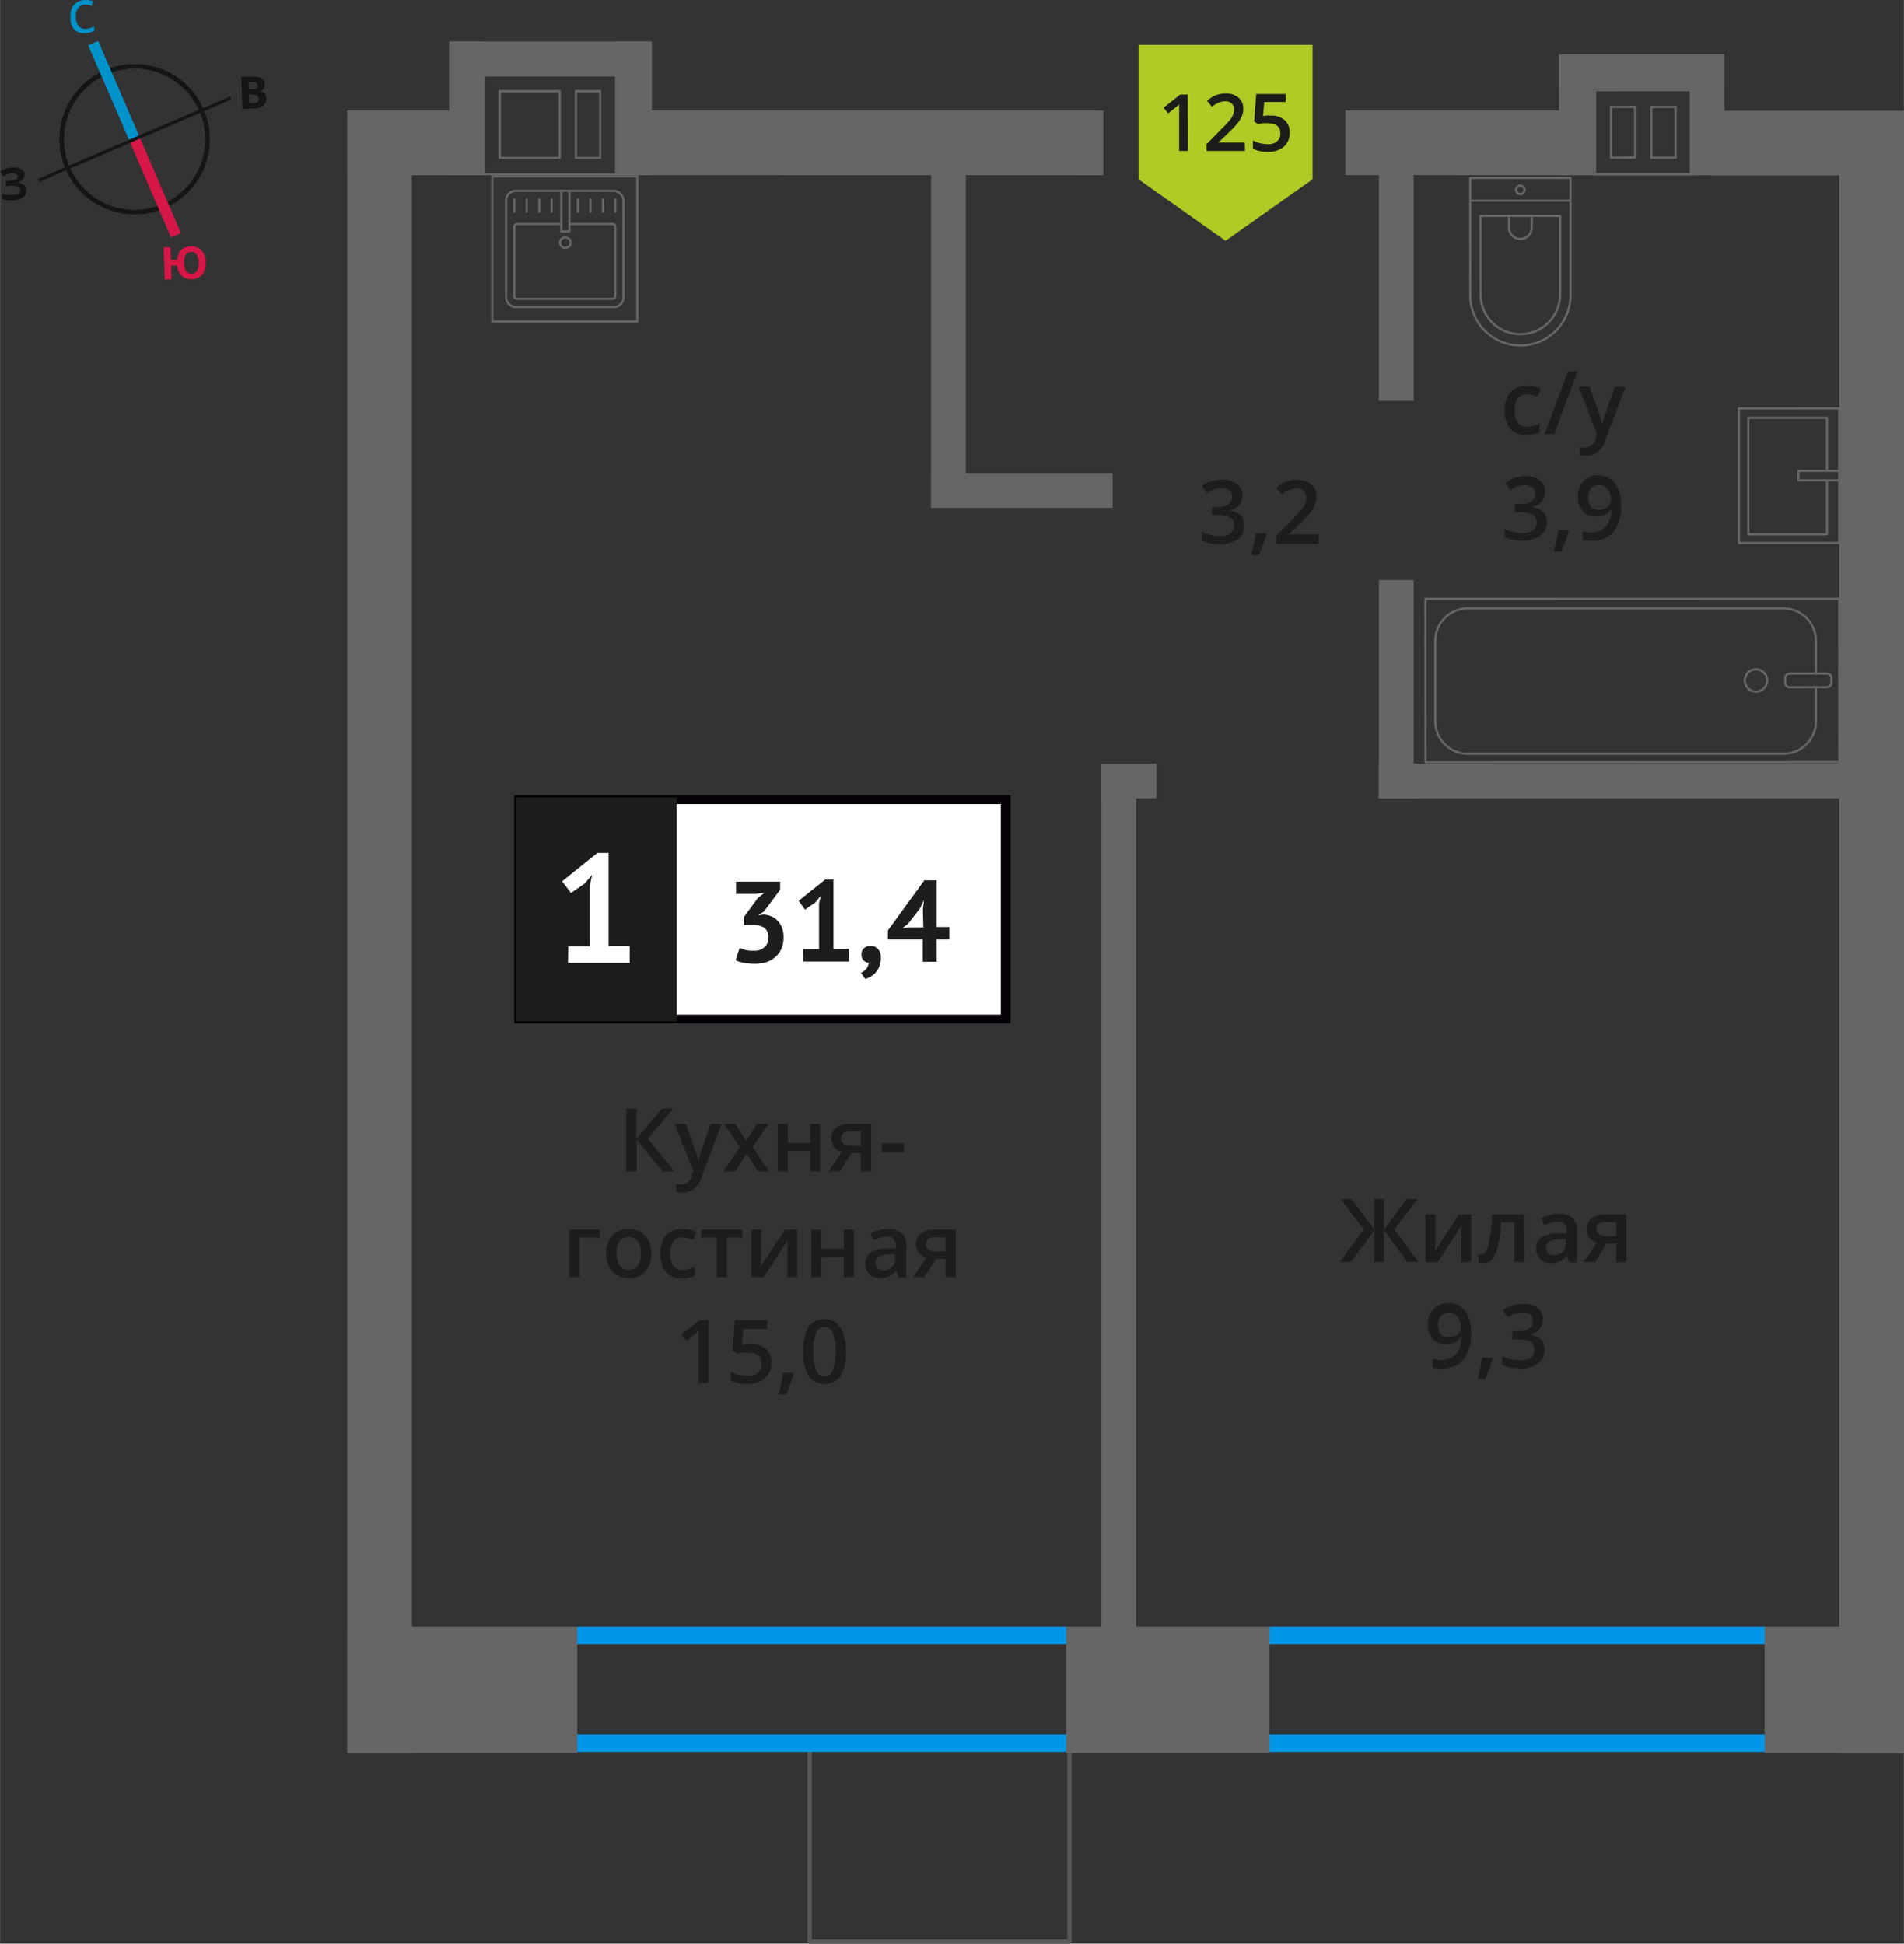 <svg xmlns="http://www.w3.org/2000/svg" width="76.17mm" height="77.77mm" viewBox="0 0 215.9 220.45"><rect x="0" y="0" width="215.9" height="220.45" fill="#333333" stroke="none"/><defs><style>.cls-1,.cls-10,.cls-11,.cls-12,.cls-4{fill:none;}.cls-1{stroke:#575756;}.cls-1,.cls-4{stroke-linecap:round;stroke-linejoin:round;}.cls-1,.cls-8{stroke-width:0.5px;}.cls-2{fill:#0096e7;}.cls-3{fill:#666;}.cls-4{stroke:#666;stroke-width:0.25px;}.cls-5,.cls-8{fill:#1d1d1b;}.cls-6{fill:#fff;}.cls-7{fill:#050007;}.cls-8{stroke:#1d1d1b;stroke-miterlimit:22.93;}.cls-9{fill:#b2ca25;fill-rule:evenodd;}.cls-10{stroke:#141515;stroke-width:0.52px;}.cls-10,.cls-11,.cls-12{stroke-miterlimit:10;}.cls-11{stroke:#0093ca;}.cls-11,.cls-12{stroke-width:1.23px;}.cls-12{stroke:#d61747;}.cls-13{fill:#141515;}.cls-14{fill:#0093ca;}.cls-15{fill:#d61747;}</style></defs><g id="text"><rect class="cls-1" x="91.8" y="197.55" width="29.48" height="22.66"/><path class="cls-2" d="M202,186.48v10.24H141.88V186.48H202m2-2H139.88v14.24H204V184.48Z"/><path class="cls-2" d="M123.3,186.48v10.24H62.06V186.48H123.3m2-2H60.06v14.24H125.3V184.48Z"/><rect class="cls-3" x="172.04" y="11.19" width="13.43" height="3.94" transform="translate(165.6 191.92) rotate(-90)"/><rect class="cls-3" x="186.85" y="11.19" width="13.43" height="3.94" transform="translate(180.41 206.73) rotate(-90)"/><rect class="cls-3" x="176.77" y="6.15" width="18.76" height="3.94"/><path class="cls-3" d="M181,10.35H191.7v9.27H181V10.35M182.55,18h3V12h-3v6m7.58,0V12h-3v6h3m-9.4-7.87v9.78H192V10.11Zm2.07,7.62V12.26h2.5v5.46Zm7.08,0h-2.5V12.26h2.5v5.46Z"/><rect class="cls-3" x="64.38" y="10.33" width="15.16" height="3.94" transform="translate(84.25 -59.67) rotate(90)"/><rect class="cls-3" x="45.31" y="10.33" width="15.16" height="3.94" transform="translate(65.19 -40.6) rotate(90)"/><rect class="cls-3" x="51" y="4.71" width="22.75" height="3.94"/><path class="cls-3" d="M69.74,8.66v11H55v-11H69.74M65.17,18h3v-7.8h-3V18m-8.64,0h7.06v-7.8H56.53V18M70,8.41H54.7V19.87H70V8.41Zm-4.57,9.38v-7.3h2.5v7.3Zm-8.64,0v-7.3h6.56v7.3Z"/><rect class="cls-3" x="200.1" y="184.48" width="15.8" height="14.36" transform="translate(416 383.32) rotate(-180)"/><rect class="cls-3" x="120.88" y="184.48" width="23.07" height="14.36" transform="translate(264.84 383.32) rotate(-180)"/><rect class="cls-3" x="39.37" y="184.48" width="26.09" height="14.36" transform="translate(104.82 383.32) rotate(-180)"/><rect class="cls-3" x="194.37" y="12.54" width="21.54" height="7.33" transform="matrix(-1, 0, 0, -1, 410.27, 32.43)"/><rect class="cls-3" x="152.56" y="12.54" width="25.53" height="7.33" transform="translate(330.65 32.43) rotate(-179.99)"/><rect class="cls-3" x="71.99" y="12.54" width="53.12" height="7.33" transform="translate(197.1 32.42) rotate(-179.99)"/><rect class="cls-3" x="39.37" y="12.54" width="15.34" height="7.33" transform="translate(94.07 32.41) rotate(-179.99)"/><rect class="cls-3" x="119.58" y="102.52" width="185.31" height="7.33" transform="translate(318.42 -106.05) rotate(90)"/><rect class="cls-3" x="-49.62" y="102.52" width="185.31" height="7.33" transform="translate(149.22 63.15) rotate(90)"/><rect class="cls-3" x="156.36" y="86.62" width="54.4" height="3.94" transform="translate(367.12 177.18) rotate(180)"/><rect class="cls-3" x="124.9" y="86.62" width="6.25" height="3.94" transform="translate(256.04 177.18) rotate(180)"/><rect class="cls-3" x="105.58" y="53.67" width="20.59" height="3.94" transform="translate(231.75 111.27) rotate(180)"/><rect class="cls-3" x="145.95" y="76.21" width="24.76" height="3.94" transform="translate(80.15 236.5) rotate(-90)"/><rect class="cls-3" x="76.98" y="134.53" width="99.76" height="3.94" transform="translate(-9.64 263.37) rotate(-90)"/><rect class="cls-3" x="145.1" y="30.27" width="26.45" height="3.94" transform="translate(126.09 190.57) rotate(-90)"/><rect class="cls-3" x="88.25" y="36.34" width="38.59" height="3.94" transform="translate(69.24 145.85) rotate(-90)"/><rect class="cls-4" x="175.83" y="53.73" width="18.55" height="46.92" transform="translate(107.95 262.3) rotate(-90.01)"/><rect class="cls-4" x="204.29" y="74.56" width="1.55" height="5.24" rx="0.49" transform="translate(127.91 282.25) rotate(-90.01)"/><path class="cls-4" d="M205.92,78v3.82a3.69,3.69,0,0,1-3.69,3.68H166.44a3.69,3.69,0,0,1-3.69-3.69V72.7A3.69,3.69,0,0,1,166.44,69h35.79a3.69,3.69,0,0,1,3.69,3.69v3.71"/><circle class="cls-4" cx="199.12" cy="77.18" r="1.27"/><path class="cls-4" d="M162.89,24h13.32a5.69,5.69,0,0,1,5.69,5.69v0a5.69,5.69,0,0,1-5.69,5.69H162.89a0,0,0,0,1,0,0V24A0,0,0,0,1,162.89,24Z" transform="translate(202.06 -142.72) rotate(89.99)"/><path class="cls-4" d="M165.69,26.68h8.91a4.51,4.51,0,0,1,4.51,4.51v0a4.51,4.51,0,0,1-4.51,4.51h-8.91a0,0,0,0,1,0,0v-9A0,0,0,0,1,165.69,26.68Z" transform="translate(203.56 -141.21) rotate(89.99)"/><path class="cls-4" d="M171.08,24.51h1.34a1.29,1.29,0,0,1,1.29,1.29v0a1.29,1.29,0,0,1-1.29,1.29h-1.34a0,0,0,0,1,0,0V24.51A0,0,0,0,1,171.08,24.51Z" transform="translate(198.17 -146.61) rotate(89.99)"/><circle class="cls-4" cx="172.4" cy="21.53" r="0.48"/><line class="cls-4" x1="178.09" y1="22.76" x2="166.71" y2="22.76"/><rect class="cls-4" x="197.18" y="46.32" width="11.38" height="15.25" transform="translate(405.75 107.86) rotate(179.99)"/><polyline class="cls-4" points="208.56 53.41 203.94 53.41 203.94 54.48 208.56 54.48"/><polyline class="cls-4" points="207.17 53.41 207.17 47.39 198.25 47.39 198.25 60.6 207.17 60.6 207.17 54.48"/><rect class="cls-4" x="57.38" y="21.64" width="13.32" height="13.19" rx="1.09"/><path class="cls-4" d="M64.57,25.4h4.88a.32.32,0,0,1,.32.32v7.86a.32.32,0,0,1-.32.32H58.63a.32.32,0,0,1-.32-.32V25.72a.32.32,0,0,1,.32-.32h5"/><circle class="cls-4" cx="64.1" cy="27.52" r="0.6"/><rect class="cls-4" x="63.64" y="21.64" width="0.93" height="4.61"/><line class="cls-4" x1="58.31" y1="22.61" x2="58.31" y2="24.02"/><line class="cls-4" x1="59.72" y1="22.61" x2="59.72" y2="24.02"/><line class="cls-4" x1="61.14" y1="22.61" x2="61.14" y2="24.02"/><line class="cls-4" x1="62.55" y1="22.61" x2="62.55" y2="24.02"/><line class="cls-4" x1="65.53" y1="22.61" x2="65.53" y2="24.02"/><line class="cls-4" x1="66.95" y1="22.61" x2="66.95" y2="24.02"/><line class="cls-4" x1="68.36" y1="22.61" x2="68.36" y2="24.02"/><line class="cls-4" x1="69.77" y1="22.61" x2="69.77" y2="24.02"/><path class="cls-3" d="M72.14,20.13V36.34H55.94V20.13h16.2m.25-.25H55.69V36.59h16.7V19.88Z"/><path class="cls-5" d="M140.88,56.16a1.61,1.61,0,0,1-.4,1.13,2,2,0,0,1-1.11.61v0a2.14,2.14,0,0,1,1.29.54,1.5,1.5,0,0,1,.43,1.13,1.87,1.87,0,0,1-.73,1.59,3.33,3.33,0,0,1-2.07.56,4.6,4.6,0,0,1-2-.39v-1a4.39,4.39,0,0,0,1,.35,4.3,4.3,0,0,0,1,.12,2,2,0,0,0,1.24-.31,1.11,1.11,0,0,0,.41-.95.9.9,0,0,0-.46-.84,2.85,2.85,0,0,0-1.42-.27h-.62v-.93H138c1.14,0,1.71-.39,1.71-1.18a.87.87,0,0,0-.3-.71,1.32,1.32,0,0,0-.88-.25,2.54,2.54,0,0,0-.78.12,3.45,3.45,0,0,0-.89.44l-.56-.8a3.73,3.73,0,0,1,2.28-.72,2.69,2.69,0,0,1,1.68.46A1.52,1.52,0,0,1,140.88,56.16Z"/><path class="cls-5" d="M143.59,60.61a16.12,16.12,0,0,1-.86,2.34h-.84c.22-.88.39-1.7.5-2.45h1.13Z"/><path class="cls-5" d="M149.53,61.66h-4.84v-.87l1.84-1.85c.54-.56.9-.95,1.08-1.18a2.76,2.76,0,0,0,.39-.66,1.76,1.76,0,0,0,.12-.66,1,1,0,0,0-.29-.76,1.08,1.08,0,0,0-.8-.28,2.18,2.18,0,0,0-.8.15,3.82,3.82,0,0,0-.88.55l-.62-.76a4,4,0,0,1,1.15-.71,3.44,3.44,0,0,1,1.2-.21,2.35,2.35,0,0,1,1.6.52,1.76,1.76,0,0,1,.6,1.4,2.39,2.39,0,0,1-.18.92,3.37,3.37,0,0,1-.53.89,11.13,11.13,0,0,1-1.19,1.25l-1.24,1.2v0h3.39Z"/><path class="cls-5" d="M173.11,49.36a2.33,2.33,0,0,1-1.86-.71,3.61,3.61,0,0,1,0-4.15,2.44,2.44,0,0,1,1.92-.73,3.51,3.51,0,0,1,1.54.32l-.35.92a3.43,3.43,0,0,0-1.2-.29c-.93,0-1.4.62-1.4,1.87a2.23,2.23,0,0,0,.35,1.36,1.21,1.21,0,0,0,1,.46,3,3,0,0,0,1.45-.38v1a2.46,2.46,0,0,1-.65.26A4.22,4.22,0,0,1,173.11,49.36Z"/><path class="cls-5" d="M178.88,42.13l-2.65,7.14h-1.09l2.66-7.14Z"/><path class="cls-5" d="M179,43.87h1.25l1.1,3.06a5.7,5.7,0,0,1,.34,1.23h0a4.87,4.87,0,0,1,.17-.65c.07-.26.49-1.47,1.24-3.64h1.24L182,50a2.19,2.19,0,0,1-2.1,1.69,3.74,3.74,0,0,1-.75-.08v-.91a2.71,2.71,0,0,0,.6.06,1.21,1.21,0,0,0,1.16-1l.2-.5Z"/><path class="cls-5" d="M175.19,55.77a1.68,1.68,0,0,1-.4,1.13,2,2,0,0,1-1.11.61v0a2.19,2.19,0,0,1,1.29.53,1.54,1.54,0,0,1,.43,1.13,1.9,1.9,0,0,1-.73,1.59,3.31,3.31,0,0,1-2.07.56,4.76,4.76,0,0,1-2-.38V60a4.37,4.37,0,0,0,1,.34,3.76,3.76,0,0,0,1,.13,2.13,2.13,0,0,0,1.25-.31,1.12,1.12,0,0,0,.41-.95.92.92,0,0,0-.46-.84,2.87,2.87,0,0,0-1.42-.27h-.62v-.93h.63c1.13,0,1.7-.4,1.7-1.19a.88.88,0,0,0-.29-.7,1.32,1.32,0,0,0-.88-.25,2.54,2.54,0,0,0-.78.11,3.9,3.9,0,0,0-.89.45l-.56-.8A3.74,3.74,0,0,1,172.9,54a2.69,2.69,0,0,1,1.68.47A1.53,1.53,0,0,1,175.19,55.77Z"/><path class="cls-5" d="M177.9,60.22a17.88,17.88,0,0,1-.86,2.33h-.85a24.46,24.46,0,0,0,.51-2.45h1.12Z"/><path class="cls-5" d="M183.82,57.17a4.88,4.88,0,0,1-.85,3.15,3.06,3.06,0,0,1-2.55,1,4.18,4.18,0,0,1-.94-.07v-1a3.29,3.29,0,0,0,.88.13,2.22,2.22,0,0,0,1.73-.63,3.07,3.07,0,0,0,.63-2h-.06a1.81,1.81,0,0,1-.7.63,2.18,2.18,0,0,1-1,.2,1.92,1.92,0,0,1-1.49-.59,2.33,2.33,0,0,1-.54-1.62,2.46,2.46,0,0,1,.62-1.78,2.22,2.22,0,0,1,1.71-.67,2.33,2.33,0,0,1,2.21,1.45A4.33,4.33,0,0,1,183.82,57.17ZM181.33,55a1.13,1.13,0,0,0-.91.38,1.72,1.72,0,0,0-.32,1.1,1.45,1.45,0,0,0,.3,1,1.1,1.1,0,0,0,.89.34,1.43,1.43,0,0,0,1-.34,1.06,1.06,0,0,0,.4-.81,2.08,2.08,0,0,0-.17-.82,1.39,1.39,0,0,0-.47-.59A1.14,1.14,0,0,0,181.33,55Z"/><path class="cls-5" d="M76.5,132.87H75.13l-2.94-3.62v3.62H71v-7.14h1.16v3.46l2.89-3.46h1.28l-2.88,3.45Z"/><path class="cls-5" d="M76.5,127.47h1.25l1.1,3.06a5.39,5.39,0,0,1,.33,1.23h0c0-.18.09-.4.16-.65s.5-1.47,1.24-3.64h1.25l-2.31,6.12a2.19,2.19,0,0,1-2.1,1.68,3.67,3.67,0,0,1-.75-.08v-.91a2.68,2.68,0,0,0,.59.06,1.2,1.2,0,0,0,1.17-1l.2-.51Z"/><path class="cls-5" d="M83.89,130.11l-1.81-2.64h1.3l1.23,1.89,1.24-1.89h1.3l-1.81,2.64,1.91,2.76H86l-1.34-2-1.32,2H82Z"/><path class="cls-5" d="M89.34,127.47v2.17h2.54v-2.17H93v5.4H91.88v-2.33H89.34v2.33H88.19v-5.4Z"/><path class="cls-5" d="M95.22,132.87H93.94l1.5-2.21a1.67,1.67,0,0,1-.86-.56,1.63,1.63,0,0,1-.31-1,1.44,1.44,0,0,1,.55-1.2,2.32,2.32,0,0,1,1.49-.43h2.46v5.4H97.62v-2.08H96.53Zm.17-3.76a.67.67,0,0,0,.32.62,1.47,1.47,0,0,0,.84.21h1.07v-1.6H96.37a1.1,1.1,0,0,0-.72.2A.68.68,0,0,0,95.39,129.11Z"/><path class="cls-5" d="M100,130.68v-1h2.51v1Z"/><path class="cls-5" d="M68,139.47v.9H65.68v4.5H64.53v-5.4Z"/><path class="cls-5" d="M73.85,142.16a2.94,2.94,0,0,1-.68,2.06,2.41,2.41,0,0,1-1.89.75,2.69,2.69,0,0,1-1.34-.34,2.32,2.32,0,0,1-.89-1,3.29,3.29,0,0,1-.31-1.48,2.91,2.91,0,0,1,.67-2,2.45,2.45,0,0,1,1.9-.74,2.38,2.38,0,0,1,1.86.76A2.93,2.93,0,0,1,73.85,142.16Zm-3.93,0c0,1.25.46,1.87,1.38,1.87s1.37-.62,1.37-1.87-.46-1.85-1.38-1.85a1.18,1.18,0,0,0-1.05.48A2.48,2.48,0,0,0,69.92,142.16Z"/><path class="cls-5" d="M77.35,145a2.38,2.38,0,0,1-1.87-.72,3.66,3.66,0,0,1,0-4.15,2.52,2.52,0,0,1,1.93-.73,3.66,3.66,0,0,1,1.54.32l-.35.92a3.43,3.43,0,0,0-1.2-.28c-.94,0-1.4.62-1.4,1.86a2.17,2.17,0,0,0,.35,1.36,1.19,1.19,0,0,0,1,.46,3,3,0,0,0,1.45-.38v1a2.12,2.12,0,0,1-.66.26A4,4,0,0,1,77.35,145Z"/><path class="cls-5" d="M84.18,139.47v.9H82.42v4.5H81.27v-4.5H79.51v-.9Z"/><path class="cls-5" d="M86.32,139.47v2.77c0,.32,0,.79-.08,1.42L89,139.47h1.4v5.4h-1.1v-2.72c0-.15,0-.39,0-.73s0-.58,0-.73l-2.7,4.18h-1.4v-5.4Z"/><path class="cls-5" d="M93.13,139.47v2.17h2.55v-2.17h1.14v5.4H95.68v-2.33H93.13v2.33H92v-5.4Z"/><path class="cls-5" d="M101.84,144.87l-.23-.75h0a2.33,2.33,0,0,1-.79.67,2.45,2.45,0,0,1-1,.18,1.74,1.74,0,0,1-1.24-.43,1.61,1.61,0,0,1-.45-1.22,1.43,1.43,0,0,1,.62-1.26,3.59,3.59,0,0,1,1.89-.46l.94,0v-.29a1.05,1.05,0,0,0-.25-.77,1,1,0,0,0-.75-.26,2.61,2.61,0,0,0-.79.12,5.84,5.84,0,0,0-.73.29l-.37-.82a4,4,0,0,1,1-.35,4.37,4.37,0,0,1,1-.12,2.34,2.34,0,0,1,1.56.45,1.76,1.76,0,0,1,.52,1.41v3.64Zm-1.71-.78a1.44,1.44,0,0,0,1-.35,1.27,1.27,0,0,0,.38-1v-.47l-.7,0a2.41,2.41,0,0,0-1.18.27.83.83,0,0,0-.36.74.73.73,0,0,0,.21.56A.93.93,0,0,0,100.13,144.09Z"/><path class="cls-5" d="M104.82,144.87h-1.29l1.51-2.21a1.63,1.63,0,0,1-.86-.56,1.57,1.57,0,0,1-.31-1,1.46,1.46,0,0,1,.54-1.2,2.35,2.35,0,0,1,1.5-.43h2.46v5.4h-1.16v-2.08h-1.08Zm.16-3.76a.69.69,0,0,0,.32.62,1.51,1.51,0,0,0,.85.21h1.06v-1.6H106a1.1,1.1,0,0,0-.72.2A.68.68,0,0,0,105,141.11Z"/><path class="cls-5" d="M80.36,156.87H79.21v-4.61c0-.55,0-1,0-1.31a2.44,2.44,0,0,1-.28.26l-1.09.9-.58-.73,2.1-1.65h1Z"/><path class="cls-5" d="M85.12,152.41a2.45,2.45,0,0,1,1.71.57,2,2,0,0,1,.63,1.56,2.25,2.25,0,0,1-.72,1.78,2.91,2.91,0,0,1-2,.65,3.81,3.81,0,0,1-1.88-.39v-1a3.38,3.38,0,0,0,.91.35,4.19,4.19,0,0,0,1,.12,1.77,1.77,0,0,0,1.18-.35,1.26,1.26,0,0,0,.41-1c0-.86-.55-1.28-1.63-1.28a4.21,4.21,0,0,0-.57,0l-.59.11-.51-.3.27-3.49H87v1h-2.7l-.16,1.77.42-.07A3.39,3.39,0,0,1,85.12,152.41Z"/><path class="cls-5" d="M90,155.82a17,17,0,0,1-.86,2.34h-.85a22.91,22.91,0,0,0,.51-2.45h1.13Z"/><path class="cls-5" d="M95.92,153.3a5,5,0,0,1-.6,2.76,2.25,2.25,0,0,1-3.64,0,5,5,0,0,1-.61-2.73,5.22,5.22,0,0,1,.59-2.79,2.06,2.06,0,0,1,1.83-.89,2,2,0,0,1,1.81.94A5,5,0,0,1,95.92,153.3Zm-3.69,0a5.17,5.17,0,0,0,.3,2.08,1,1,0,0,0,1.92,0,7.13,7.13,0,0,0,0-4.16,1,1,0,0,0-1.92,0A5.26,5.26,0,0,0,92.23,153.3Z"/><rect class="cls-6" x="58.81" y="90.7" width="54.7" height="24.87"/><path class="cls-7" d="M113.5,91.2H59.4v23.88h54.1Zm-54.64-1h55.73v25.86H58.31V90.21Z"/><rect class="cls-8" x="58.81" y="90.7" width="17.68" height="24.87"/><path class="cls-5" d="M85.48,107.83a1.67,1.67,0,0,0,1.24-.43,1.46,1.46,0,0,0,.42-1.05,1.32,1.32,0,0,0-.44-1.09,2.24,2.24,0,0,0-1.4-.35h-.94V104l1.58-2.15.74-.59-1,.12H83.46V100h5v.92l-1.84,2.47-.58.35v.07l.55-.08a2.64,2.64,0,0,1,.87.21,1.93,1.93,0,0,1,.71.49,2.16,2.16,0,0,1,.49.79,2.78,2.78,0,0,1,.19,1.08,3.19,3.19,0,0,1-.26,1.33,2.55,2.55,0,0,1-.7.94,3,3,0,0,1-1,.56,4.49,4.49,0,0,1-1.3.18,7,7,0,0,1-1.18-.1,3.6,3.6,0,0,1-1-.3l.46-1.41a3.51,3.51,0,0,0,.75.27A3.74,3.74,0,0,0,85.48,107.83Z"/><path class="cls-5" d="M91.06,107.65h1.81v-5.16l.2-.89-.63.77-1.16.8-.72-1,3-2.4h.95v7.86h1.77v1.43h-5.2Z"/><path class="cls-5" d="M97.69,108.25a.89.89,0,0,1,.29-.71,1.17,1.17,0,0,1,1.59.11,1.4,1.4,0,0,1,.31,1,2.57,2.57,0,0,1-.18,1,2.47,2.47,0,0,1-.45.71,2.17,2.17,0,0,1-.58.44,3.07,3.07,0,0,1-.55.24l-.5-.7a1.55,1.55,0,0,0,.62-.47,1.29,1.29,0,0,0,.28-.69A.75.75,0,0,1,98,109,.88.88,0,0,1,97.69,108.25Z"/><path class="cls-5" d="M107.65,106.54h-1.44v2.54h-1.58v-2.54h-3.95v-1l4.13-5.69h1.4v5.3h1.44Zm-3-3.36.12-1.09h0l-.45.94-1.36,1.76-.65.49.84-.1h1.55Z"/><path class="cls-6" d="M64.44,107.33h2.44v-6.92l.26-1.2-.84,1-1.56,1.07-1-1.32,4-3.22h1.27v10.55h2.39v1.93h-7Z"/><path class="cls-5" d="M154.65,139.46l-2.6-3.45h1.25l2.53,3.46V136h1.11v3.46l2.54-3.46h1.25l-2.61,3.45,2.72,3.69h-1.28l-2.62-3.62v3.62h-1.11v-3.62l-2.61,3.62h-1.3Z"/><path class="cls-5" d="M162.77,137.75v2.77c0,.32,0,.8-.07,1.42l2.71-4.19h1.4v5.4H165.7v-2.72c0-.15,0-.39,0-.73s0-.58.05-.73l-2.7,4.18h-1.41v-5.4Z"/><path class="cls-5" d="M172.88,143.15h-1.16v-4.5h-1.49a19.33,19.33,0,0,1-.36,2.71,3.63,3.63,0,0,1-.61,1.43,1.2,1.2,0,0,1-1,.45,1.65,1.65,0,0,1-.63-.11v-.9a.92.92,0,0,0,.36.07c.33,0,.6-.37.79-1.12a20.45,20.45,0,0,0,.44-3.43h3.63Z"/><path class="cls-5" d="M177.9,143.15l-.23-.75h0a2.22,2.22,0,0,1-.78.67,2.52,2.52,0,0,1-1,.18,1.69,1.69,0,0,1-1.24-.43,1.61,1.61,0,0,1-.45-1.22,1.45,1.45,0,0,1,.62-1.26,3.63,3.63,0,0,1,1.89-.46l.93,0v-.29a1.09,1.09,0,0,0-.24-.77,1,1,0,0,0-.75-.26,2.61,2.61,0,0,0-.79.12c-.26.09-.5.18-.74.29l-.37-.82a4.39,4.39,0,0,1,1-.35,4.45,4.45,0,0,1,1-.12,2.34,2.34,0,0,1,1.56.45,1.76,1.76,0,0,1,.52,1.41v3.64Zm-1.71-.78a1.46,1.46,0,0,0,1-.35,1.27,1.27,0,0,0,.37-1v-.47l-.69,0a2.41,2.41,0,0,0-1.18.27.82.82,0,0,0-.37.74.7.7,0,0,0,.22.56A.93.93,0,0,0,176.19,142.37Z"/><path class="cls-5" d="M180.87,143.15h-1.28l1.5-2.21a1.61,1.61,0,0,1-.86-.56,1.63,1.63,0,0,1-.31-1,1.44,1.44,0,0,1,.55-1.2,2.32,2.32,0,0,1,1.49-.43h2.46v5.4h-1.15v-2.08h-1.09Zm.17-3.76a.66.66,0,0,0,.32.62,1.47,1.47,0,0,0,.84.21h1.07v-1.6H182a1.16,1.16,0,0,0-.72.2A.65.65,0,0,0,181,139.39Z"/><path class="cls-5" d="M166.81,151.06a4.88,4.88,0,0,1-.85,3.15,3.13,3.13,0,0,1-2.56,1,4,4,0,0,1-.93-.08v-1a3.26,3.26,0,0,0,.87.12,2.26,2.26,0,0,0,1.74-.62,3.1,3.1,0,0,0,.62-2h-.06a1.68,1.68,0,0,1-.69.64,2.22,2.22,0,0,1-1,.19,1.9,1.9,0,0,1-1.49-.59,2.3,2.3,0,0,1-.54-1.62,2.48,2.48,0,0,1,.63-1.78,2.25,2.25,0,0,1,1.71-.66,2.26,2.26,0,0,1,2.2,1.45A4.11,4.11,0,0,1,166.81,151.06Zm-2.49-2.19a1.1,1.1,0,0,0-.91.39,1.63,1.63,0,0,0-.32,1.09,1.47,1.47,0,0,0,.29,1,1.13,1.13,0,0,0,.9.35,1.45,1.45,0,0,0,1-.35,1.05,1.05,0,0,0,.39-.81,1.84,1.84,0,0,0-.17-.81,1.49,1.49,0,0,0-.47-.6A1.12,1.12,0,0,0,164.32,148.87Z"/><path class="cls-5" d="M169.26,154.1a16.12,16.12,0,0,1-.86,2.34h-.84c.22-.88.39-1.7.5-2.45h1.13Z"/><path class="cls-5" d="M174.93,149.65a1.61,1.61,0,0,1-.4,1.13,2,2,0,0,1-1.11.61v0a2.19,2.19,0,0,1,1.29.53,1.54,1.54,0,0,1,.43,1.14,1.87,1.87,0,0,1-.73,1.59,3.33,3.33,0,0,1-2.07.56,4.6,4.6,0,0,1-2-.39v-1a4.39,4.39,0,0,0,1,.35,4.3,4.3,0,0,0,1,.12,2,2,0,0,0,1.24-.31,1.11,1.11,0,0,0,.41-.95.9.9,0,0,0-.46-.84,2.85,2.85,0,0,0-1.42-.27h-.62V151h.63c1.14,0,1.71-.39,1.71-1.18a.87.87,0,0,0-.3-.71,1.32,1.32,0,0,0-.88-.25,2.54,2.54,0,0,0-.78.12,3.45,3.45,0,0,0-.89.44l-.56-.8a3.73,3.73,0,0,1,2.28-.72,2.69,2.69,0,0,1,1.68.46A1.52,1.52,0,0,1,174.93,149.65Z"/><polygon class="cls-9" points="129.1 20.34 129.11 20.34 134.04 23.82 138.97 27.31 143.9 23.82 148.83 20.34 148.84 20.34 148.84 20.34 148.84 5.09 129.1 5.09 129.1 20.34 129.1 20.34"/><path class="cls-5" d="M134.71,17.12h-1V13c0-.49,0-.89,0-1.18l-.25.24-1,.8-.52-.65,1.89-1.49h.86Z"/><path class="cls-5" d="M141.17,17.12h-4.35v-.78l1.65-1.67c.49-.5.82-.85,1-1.06a2.93,2.93,0,0,0,.35-.59,1.73,1.73,0,0,0,.11-.6.9.9,0,0,0-.26-.68,1,1,0,0,0-.73-.25,1.94,1.94,0,0,0-.71.13,3.52,3.52,0,0,0-.8.49l-.56-.68a3.86,3.86,0,0,1,1-.64A3.23,3.23,0,0,1,139,10.6a2.13,2.13,0,0,1,1.44.47,1.58,1.58,0,0,1,.54,1.26,2.12,2.12,0,0,1-.16.83,3,3,0,0,1-.48.8,10.76,10.76,0,0,1-1.07,1.13l-1.12,1.08v0h3Z"/><path class="cls-5" d="M144.13,13.11a2.22,2.22,0,0,1,1.54.51,1.8,1.8,0,0,1,.57,1.4,2.07,2.07,0,0,1-.64,1.61,2.64,2.64,0,0,1-1.84.58,3.49,3.49,0,0,1-1.69-.35v-.93a3.59,3.59,0,0,0,.82.31,3.9,3.9,0,0,0,.86.11,1.58,1.58,0,0,0,1.06-.32,1.13,1.13,0,0,0,.37-.91c0-.77-.49-1.15-1.47-1.15a3.44,3.44,0,0,0-.51,0,5.06,5.06,0,0,0-.53.1l-.46-.28.24-3.13h3.34v.91h-2.43l-.14,1.59.37-.06A4.16,4.16,0,0,1,144.13,13.11Z"/><path class="cls-10" d="M12,8.19A8.27,8.27,0,1,1,7.66,19.05,8.27,8.27,0,0,1,12,8.19Z"/><line class="cls-11" x1="10.56" y1="4.89" x2="15.26" y2="15.79"/><line class="cls-12" x1="19.95" y1="26.69" x2="15.26" y2="15.79"/><polygon class="cls-13" points="4.28 20.3 15.18 15.61 15.33 15.95 4.42 20.64 4.28 20.3"/><polygon class="cls-13" points="26.09 10.93 15.18 15.61 15.33 15.95 26.23 11.28 26.09 10.93"/><path class="cls-14" d="M9.57.51A1,1,0,0,0,8.8,1a1.48,1.48,0,0,0-.21,1,1.66,1.66,0,0,0,.35,1,1.06,1.06,0,0,0,.85.28,3.26,3.26,0,0,0,.45-.09A3.66,3.66,0,0,0,10.67,3l0,.51a2.71,2.71,0,0,1-1,.24,1.5,1.5,0,0,1-1.26-.4A1.88,1.88,0,0,1,8,2a2.49,2.49,0,0,1,.11-1,1.67,1.67,0,0,1,.55-.7A1.89,1.89,0,0,1,9.55,0a2.48,2.48,0,0,1,1,.14l-.17.53A3.31,3.31,0,0,0,10,.54a2.08,2.08,0,0,0-.44,0Z"/><path class="cls-15" d="M23.32,29.77a2.12,2.12,0,0,1-.38,1.38,1.76,1.76,0,0,1-2.34.16,1.8,1.8,0,0,1-.51-1.19l-.7,0,.05,1.57-.77,0-.12-3.64.77,0,.05,1.43.71,0a1.72,1.72,0,0,1,.46-1.13,1.64,1.64,0,0,1,1.1-.41,1.53,1.53,0,0,1,1.21.45,2.13,2.13,0,0,1,.47,1.38Zm-2.45.08a1.73,1.73,0,0,0,.24.91.71.71,0,0,0,.61.29c.56,0,.82-.44.8-1.26a1.65,1.65,0,0,0-.25-.92.66.66,0,0,0-.61-.29.73.73,0,0,0-.61.33,1.68,1.68,0,0,0-.18.94Z"/><path class="cls-13" d="M27.35,8.7l1.14,0a2.15,2.15,0,0,1,1.12.15.75.75,0,0,1,.4.68,1,1,0,0,1-.12.55.65.65,0,0,1-.4.27v0a.85.85,0,0,1,.51.25,1.07,1.07,0,0,1,.19.57.92.92,0,0,1-.32.78,1.5,1.5,0,0,1-1,.34l-1.38.07Zm.86,1.4.44,0A.84.84,0,0,0,29.1,10a.36.36,0,0,0,.11-.34.31.31,0,0,0-.16-.28.92.92,0,0,0-.49-.08l-.4,0Zm0,.6.05,1,.48,0a.77.77,0,0,0,.47-.14.45.45,0,0,0,.13-.38c0-.3-.24-.45-.66-.43Z"/><path class="cls-13" d="M2.77,19.79a.69.69,0,0,1-.22.59,1.13,1.13,0,0,1-.65.34h0a1.31,1.31,0,0,1,.78.23.74.74,0,0,1,.32.57,1,1,0,0,1-.36.83,1.92,1.92,0,0,1-1.1.36,3.38,3.38,0,0,1-1.3-.11l0-.65a4.32,4.32,0,0,0,.57.14,3.88,3.88,0,0,0,.59,0c.6,0,.9-.22.88-.58a.42.42,0,0,0-.32-.36A2.29,2.29,0,0,0,1,21.1l-.34,0,0-.6.31,0a3,3,0,0,0,.84-.15A.42.42,0,0,0,2,20a.36.36,0,0,0-.18-.28,1,1,0,0,0-.52-.08A1.72,1.72,0,0,0,.38,20L0,19.46a2.54,2.54,0,0,1,.65-.35A4,4,0,0,1,1.41,19a1.58,1.58,0,0,1,1,.18.75.75,0,0,1,.4.63Z"/></g></svg>